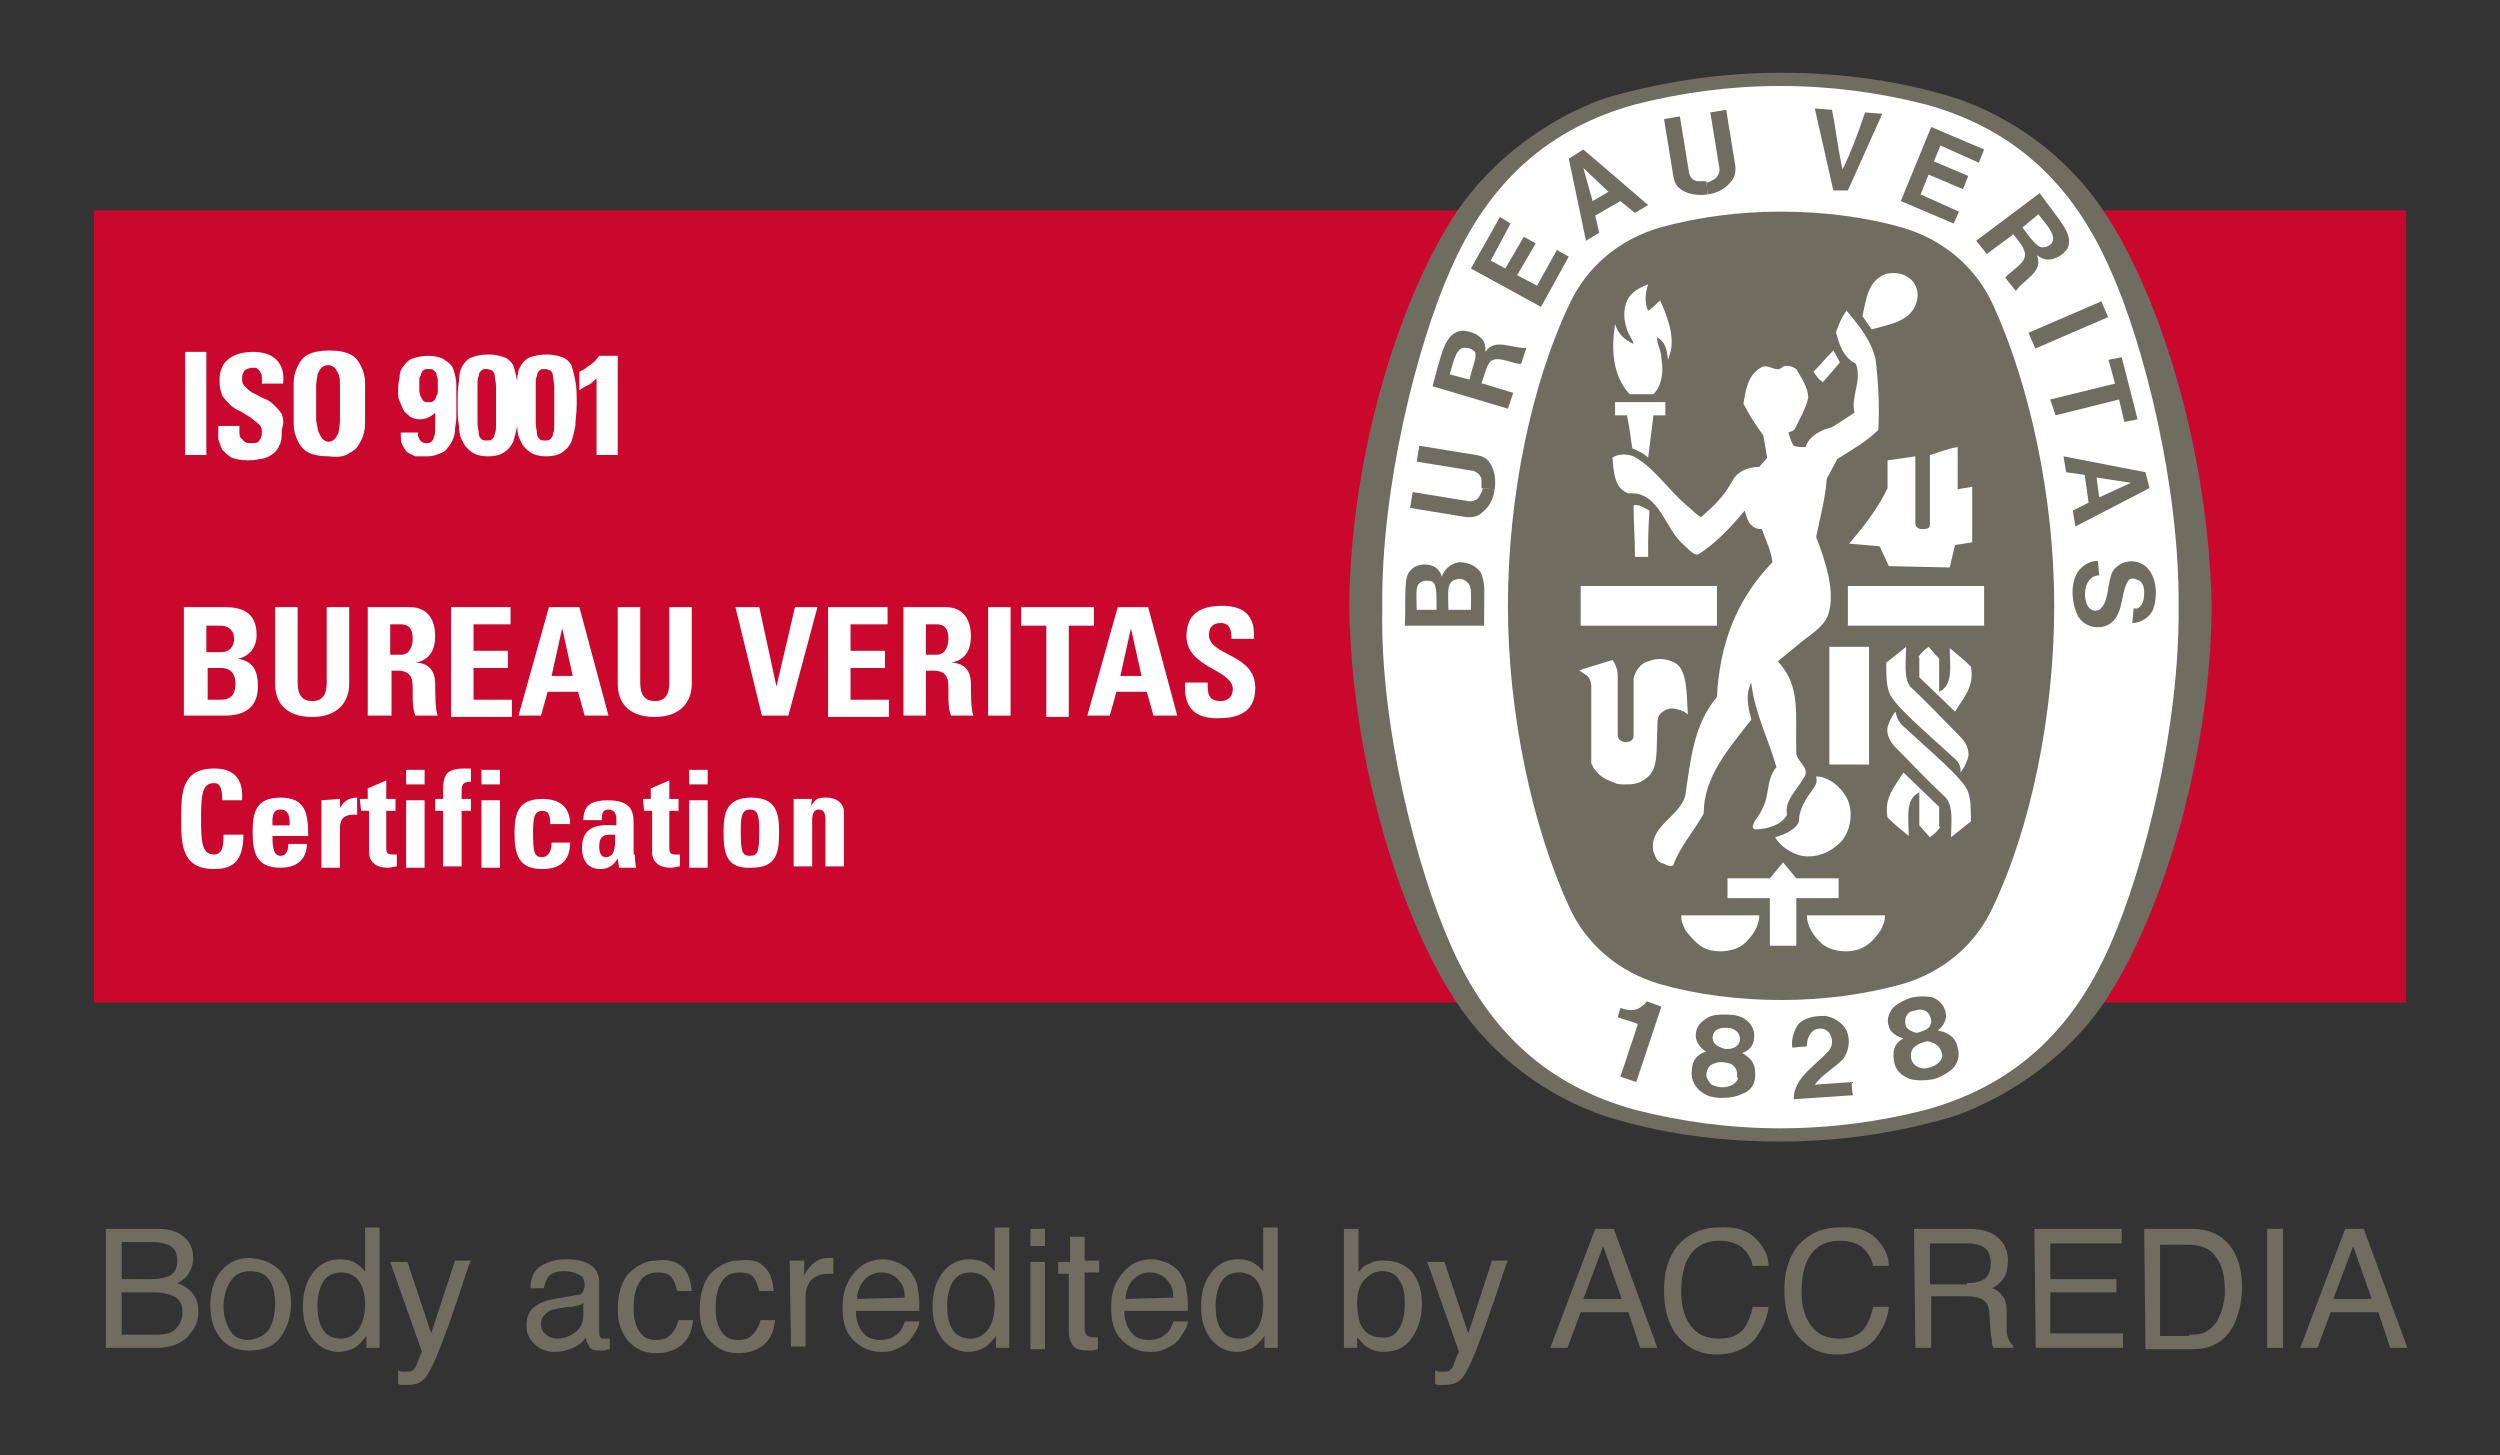 <?xml version="1.0" encoding="utf-8"?>
<!-- Generator: Adobe Illustrator 27.5.0, SVG Export Plug-In . SVG Version: 6.00 Build 0)  -->
<svg version="1.1" id="Livello_1" xmlns="http://www.w3.org/2000/svg" xmlns:xlink="http://www.w3.org/1999/xlink" x="0px" y="0px"
	 viewBox="0 0 189 110" style="enable-background:new 0 0 189 110;" xml:space="preserve">
<rect x="0" y="0" width="189" height="110" fill="#333333" stroke="none"/>
<style type="text/css">
	.st0{fill:#CA082D;}
	.st1{fill:#FFFFFF;}
	.st2{fill:#6F6D60;}
</style>
<g id="Logos">
</g>
<g id="Interne">
	<g>
		<rect x="7.1" y="15.9" class="st0" width="174.8" height="59.9"/>
		<path class="st1" d="M13.9,54.1v-8.2H17c1.3,0,2.4,0.4,2.4,2.1c0,0.9-0.5,1.6-1.4,1.8l0,0c1.2,0.2,1.5,1,1.5,2.1
			c0,2.1-1.8,2.2-2.5,2.2H13.9z M15.6,49.3h1.2c0.4,0,0.9-0.3,0.9-1c0-0.6-0.4-1-1-1h-1.1V49.3z M15.6,52.9h1c0.4,0,1.2,0,1.2-1.2
			c0-0.7-0.3-1.2-1.1-1.2h-1v2.4C15.7,52.9,15.6,52.9,15.6,52.9z"/>
		<path class="st1" d="M26.4,45.9v5.8c0,1.2-0.7,2.5-2.8,2.5c-1.9,0-2.8-1-2.8-2.5v-5.8h1.7v5.7c0,1,0.4,1.4,1.1,1.4
			c0.8,0,1.1-0.5,1.1-1.4v-5.7H26.4z"/>
		<path class="st1" d="M29.5,54.1h-1.7v-8.2H31c1.2,0,1.9,0.8,1.9,2.2c0,1-0.4,1.8-1.5,2l0,0c0.4,0,1.5,0.1,1.5,1.6
			c0,0.5,0,2.1,0.2,2.4h-1.7c-0.2-0.5-0.2-1.1-0.2-1.6c0-1,0.1-1.8-1.2-1.8h-0.4v3.4H29.5z M29.5,49.5h0.8c0.7,0,0.9-0.7,0.9-1.2
			c0-0.8-0.3-1.1-0.9-1.1h-0.8V49.5z"/>
		<path class="st1" d="M34.1,54.1v-8.2h4.5v1.3h-2.8v2h2.6v1.3h-2.6v2.4h2.9v1.3h-4.6C34.1,54.2,34.1,54.1,34.1,54.1z"/>
		<path class="st1" d="M39.2,54.1l2.3-8.2h2.3l2.2,8.2h-1.8l-0.5-1.8h-2.3l-0.5,1.8H39.2z M42.5,47.5L42.5,47.5l-0.8,3.6h1.6
			L42.5,47.5z"/>
		<path class="st1" d="M52.3,45.9v5.8c0,1.2-0.7,2.5-2.8,2.5c-1.9,0-2.8-1-2.8-2.5v-5.8h1.7v5.7c0,1,0.4,1.4,1.1,1.4
			c0.8,0,1.1-0.5,1.1-1.4v-5.7H52.3z"/>
		<path class="st1" d="M55.6,45.9h1.8l1.3,6l0,0l1.4-6h1.7l-2.2,8.2h-2L55.6,45.9z"/>
		<path class="st1" d="M62.6,54.1v-8.2h4.5v1.3h-2.8v2h2.6v1.3h-2.6v2.4h2.9v1.3h-4.6V54.1z"/>
		<path class="st1" d="M70,54.1h-1.7v-8.2h3.2c1.2,0,1.9,0.8,1.9,2.2c0,1-0.4,1.8-1.5,2l0,0c0.4,0,1.5,0.1,1.5,1.6
			c0,0.5,0,2.1,0.2,2.4h-1.7c-0.2-0.5-0.2-1.1-0.2-1.6c0-1,0.1-1.8-1.2-1.8H70V54.1z M70,49.5h0.8c0.7,0,0.9-0.7,0.9-1.2
			c0-0.8-0.3-1.1-0.9-1.1H70V49.5z"/>
		<path class="st1" d="M74.7,54.1v-8.2h1.7v8.2H74.7z"/>
		<path class="st1" d="M82.7,45.9v1.4h-1.9v6.9h-1.7v-6.9h-1.9v-1.4H82.7z"/>
		<path class="st1" d="M82.2,54.1l2.3-8.2h2.3l2.2,8.2h-1.8l-0.5-1.8h-2.3l-0.5,1.8H82.2z M85.5,47.5L85.5,47.5l-0.8,3.6h1.6
			L85.5,47.5z"/>
		<path class="st1" d="M92,54.3c-2.1,0-2.5-1.3-2.4-2.7h1.7c0,0.8,0,1.4,1,1.4c0.6,0,0.9-0.4,0.9-0.9c0-1.5-3.5-1.6-3.5-4
			c0-1.3,0.6-2.3,2.7-2.3c1.7,0,2.5,0.8,2.4,2.5h-1.7c0-0.6-0.1-1.2-0.8-1.2c-0.6,0-0.9,0.3-0.9,0.9c0,1.6,3.5,1.4,3.5,4
			C94.9,54,93.4,54.3,92,54.3z"/>
		<path class="st1" d="M13.7,61.9c0-1.9,0-3.8,2.5-3.8c1.6,0,2.2,0.9,2.1,2.4h-1.5c0-1-0.2-1.3-0.6-1.3c-0.9,0-1,0.8-1,2.7
			c0,1.9,0.1,2.7,1,2.7c0.7,0,0.7-0.9,0.7-1.5h1.5c0,2-0.8,2.6-2.2,2.6C13.7,65.7,13.7,63.8,13.7,61.9z"/>
		<path class="st1" d="M20.6,63.2c0,0.6,0,1.5,0.6,1.5c0.5,0,0.6-0.5,0.6-0.9h1.4c0,0.6-0.2,1-0.5,1.3s-0.8,0.5-1.5,0.5
			c-1.8,0-2.1-1.1-2.1-2.7c0-1.4,0.2-2.6,2.1-2.6s2.1,1.2,2.1,2.9C23.3,63.2,20.6,63.2,20.6,63.2z M21.9,62.4c0-0.5,0-1.2-0.7-1.2
			s-0.6,0.8-0.6,1.2H21.9z"/>
		<path class="st1" d="M25.7,60.4v0.7l0,0c0.3-0.6,0.8-0.8,1.3-0.8v1.3c-1.3-0.1-1.3,0.6-1.3,1.2v2.8h-1.4v-5.1L25.7,60.4L25.7,60.4
			z"/>
		<path class="st1" d="M27.2,60.4h0.6v-0.8l1.4-0.6v1.4h0.7v0.9h-0.7V64c0,0.4,0,0.6,0.5,0.6c0.1,0,0.2,0,0.3,0v0.9
			c-0.2,0-0.4,0.1-0.7,0.1c-1.2,0-1.4-0.8-1.4-1.1v-3.2h-0.6L27.2,60.4L27.2,60.4z"/>
		<path class="st1" d="M32.1,58.2v1.1h-1.4v-1.1H32.1z M32.1,65.6h-1.4v-5.1h1.4V65.6z"/>
		<path class="st1" d="M35.6,59.1c-0.6,0-0.7,0.2-0.7,0.7v0.6h0.7v0.9h-0.7v4.2h-1.4v-4.2h-0.6v-0.9h0.6c0-1.5-0.1-2.3,1.6-2.3
			c0.2,0,0.3,0,0.5,0C35.6,58.1,35.6,59.1,35.6,59.1z"/>
		<path class="st1" d="M37.8,58.2v1.1h-1.4v-1.1H37.8z M37.8,65.6h-1.4v-5.1h1.4V65.6z"/>
		<path class="st1" d="M41.6,62.3c0-0.8-0.2-1-0.6-1c-0.6,0-0.7,0.5-0.7,1.6c0,1.6,0.1,1.9,0.7,1.9c0.4,0,0.7-0.4,0.7-1.1h1.4
			c0,1.4-0.8,2-2.1,2c-1.8,0-2.1-1.1-2.1-2.7c0-1.4,0.2-2.6,2.1-2.6c1.3,0,2.1,0.6,2.1,1.9C43.1,62.3,41.6,62.3,41.6,62.3z"/>
		<path class="st1" d="M48,64.6c0,0.3,0,0.6,0.1,1h-1.3l-0.1-0.7l0,0c-0.3,0.5-0.7,0.8-1.3,0.8c-1,0-1.4-0.7-1.4-1.6
			c0-1.7,1.3-1.8,2.6-1.7V62c0-0.4-0.1-0.8-0.6-0.8s-0.5,0.4-0.5,0.8h-1.4c0-0.6,0.2-1,0.5-1.2s0.8-0.3,1.3-0.3c1.8,0,2,0.8,2,1.7
			v2.4C47.9,64.6,48,64.6,48,64.6z M45.3,64c0,0.4,0.1,0.8,0.5,0.8c0.8,0,0.7-1.1,0.7-1.7C45.9,63.1,45.3,63,45.3,64z"/>
		<path class="st1" d="M48.6,60.4h0.6v-0.8l1.4-0.6v1.4h0.7v0.9h-0.7V64c0,0.4,0,0.6,0.5,0.6c0.1,0,0.2,0,0.3,0v0.9
			c-0.2,0-0.4,0.1-0.7,0.1c-1.2,0-1.4-0.8-1.4-1.1v-3.2h-0.6L48.6,60.4L48.6,60.4z"/>
		<path class="st1" d="M53.5,58.2v1.1h-1.4v-1.1H53.5z M53.5,65.6h-1.4v-5.1h1.4V65.6z"/>
		<path class="st1" d="M54.7,62.9c0-1.4,0.2-2.6,2.1-2.6c1.9,0,2.1,1.2,2.1,2.6c0,1.6-0.2,2.7-2.1,2.7
			C54.9,65.7,54.7,64.5,54.7,62.9z M57.4,62.8c0-1.1-0.1-1.6-0.7-1.6c-0.6,0-0.7,0.5-0.7,1.6c0,1.6,0.1,1.9,0.7,1.9
			C57.3,64.7,57.4,64.4,57.4,62.8z"/>
		<path class="st1" d="M61.3,60.9L61.3,60.9c0.2-0.2,0.3-0.4,0.5-0.5s0.4-0.1,0.7-0.1c0.7,0,1.3,0.4,1.3,1.1v4.1h-1.4V62
			c0-0.5-0.1-0.8-0.5-0.8s-0.5,0.4-0.5,0.8v3.5H60v-5.1h1.4L61.3,60.9L61.3,60.9z"/>
		<g>
			<path class="st2" d="M134.6,86.3L134.6,86.3c4.7,0,9-0.7,13.1-1.9l0,0c4.5-1.6,8.7-4.7,11.3-8.5l0,0c4.2-6.2,8.1-18.1,8.2-30l0,0
				c-0.2-11.9-4-23.8-8.2-30l0,0c-2.6-3.9-6.7-7-11.2-8.5l0,0c-4.2-1.3-8.6-1.9-13.2-1.9l0,0c-4.6,0-9,0.7-13.2,1.9l0,0
				c-4.5,1.6-8.6,4.7-11.2,8.5l0,0c-4.2,6.2-8.1,18.1-8.2,30l0,0c0.2,11.9,4,23.8,8.2,30l0,0c2.6,3.9,6.7,7,11.2,8.5l0,0
				C125.6,85.7,129.9,86.3,134.6,86.3L134.6,86.3z"/>
			<path class="st1" d="M164.7,45.9c0.1,9-2.6,19.8-5.2,25.6c-2.9,6.6-7.4,10.6-13.9,12.4c-3.5,0.9-7.2,1.4-11,1.4l0,0
				c-3.8,0-7.5-0.5-11-1.4c-6.5-1.8-11-5.8-13.9-12.4c-2.6-5.8-5.4-16.7-5.2-25.6l0,0c-0.1-9,2.6-19.8,5.2-25.6
				c2.9-6.6,7.4-10.6,13.9-12.4c3.5-0.9,7.2-1.4,11-1.4l0,0c3.8,0,7.5,0.5,11,1.4c6.5,1.8,11,5.8,13.9,12.4
				C162.1,26,164.8,36.9,164.7,45.9L164.7,45.9z"/>
			<path class="st2" d="M134.7,16c3.1,0,6.3,0.4,9.1,1.2l0,0c3.1,0.9,5.6,3,6.9,5.9c2.7,5.9,4.6,14.4,4.6,22.7l0,0
				c0,8.3-1.8,16.8-4.6,22.7c-1.3,2.9-3.8,5-6.9,5.9l0,0c-2.9,0.8-6,1.2-9.1,1.2h-0.1c-3.1,0-6.3-0.4-9.1-1.2l0,0
				c-3.1-0.9-5.6-3-6.9-5.9c-2.7-5.9-4.6-14.4-4.6-22.7l0,0c0-8.3,1.8-16.8,4.6-22.7c1.3-2.9,3.8-5,6.9-5.9l0,0
				c2.9-0.8,6-1.2,9.1-1.2H134.7z"/>
			<path class="st1" d="M139.1,27.4c-0.4-0.7-0.1-0.1-0.5-0.9"/>
			<rect x="119.5" y="44.3" class="st1" width="10.3" height="3"/>
			<g>
				<path class="st1" d="M127.4,70.3c-0.2-0.5-0.3-0.6-0.3-1.1c2.2,0,3.6,0,5.9,0c0,0.8-0.5,1.6-1.2,2.2c-0.8,0.6-2.2,0.7-3.1,0.2
					C128.2,71.3,127.7,70.7,127.4,70.3z"/>
				<path class="st1" d="M133.8,67.9h-3.2v-1.5h3.2l1-1.2c0.5,0.6,0.5,0.6,1,1.2h3.2v1.5h-3.2c0,1.6,0,1.8,0,3.6c-0.6,0-1.5,0-2,0
					V67.9z"/>
				<path class="st1" d="M134.2,63.3c0.7-0.2,1.6-0.6,1.8-1.2c0-1,0.6-1.8,1.1-2.5c0.2-0.3,0.3-0.5,0.2-0.9c1,0,2,0.9,2.4,1.8
					c0.4,1,0.2,2.2-0.4,3c-0.8,0.9-1.9,1.4-3.1,1.2C135.4,64.5,134.6,64,134.2,63.3z"/>
				<path class="st1" d="M126.6,50.1c-0.6-0.3-1.3-0.4-2-0.1c-0.5,0.1-1,0.7-1.1,1.3c0,1.8,0,2.3,0,4.3c0,0.3-0.2,0.5-0.6,0.5
					c-0.3,0-0.6-0.2-0.6-0.5v-4.4c0-0.5-0.1-0.9-0.4-1.3l-2.3,0.7l-0.2,0.1c0.6,0.4,0.8,0.4,0.9,1.1v5.6v0.3l0.1,0.2l0.1,0.2
					l0.1,0.1c0.4,0.6,1,0.8,1.5,1c0.2,0.1,0.5,0.1,0.7,0.1c0.6,0,1.1,0,1.7-0.5c0.9-0.7,0.7-2,0.8-3.9c0-0.5,0-0.8,0.4-1.1
					c0.3-0.2,0.6-0.3,1-0.2c0.4,0.1,0.5,0.1,0.9,0.4C127.5,52.6,127.6,50.6,126.6,50.1z"/>
				<path class="st1" d="M147.6,57.2c-1.7-1.6-4.5-3.9-4.8-4.9c-0.2-0.6-0.2-1.4-0.2-2.2c0.5-0.4,0.9-0.7,1.5-1.2
					c0,1.1-0.2,2.3,0.3,3c1.4,1.3,2.6,2.6,3.8,3.8c0.5,0.5,0.8,1.2,0.5,1.8c-0.1,0.3-0.3,0.7-0.5,0.9
					C148.3,57.9,148,57.5,147.6,57.2z"/>
				<path class="st1" d="M138.3,48.9c1.3,0,1.7,0,3,0v8.9h-3V48.9z"/>
				<path class="st1" d="M145,49.7c0.3-0.4,0.4-0.5,0.8-0.8l0.8,0.9v2.5l0,0c1.1-0.5,0.8-2,0.8-3.3c0.6,0.5,1,0.8,1.6,1.4
					c0.3,1.5-0.6,2.4-1.2,3.4l-2.7-2.6v-1.5H145z"/>
				<path class="st1" d="M147.4,42.9l0.4-1.7l1.3-0.2v-4.2c-0.5,0.1-0.7,0.1-1.1,0.2v-3.2c-0.7,0.1-1.4,0.4-2.1,0.6v5.3l0,0
					c0,0.3-0.4,0.3-0.5,0.3h-0.1c-0.3,0-0.5-0.2-0.5-0.4c0-1.9,0-3.3,0-5.1l-2.1,0.3v2.1c-0.7,1.5-1.8,2.9-2.9,4.2
					c1.1,0.1,1.2,0.1,2.3,0.2l0.7,1.5L147.4,42.9L147.4,42.9z"/>
				<path class="st1" d="M123.6,41.9c0-1.4-0.1-2.3-0.1-3.7c0.4-0.1,0.8,0.2,1.2,0.4c-0.1,1.7-0.1,1.7-0.1,3.5h-1V41.9z"/>
				<path class="st1" d="M123.4,33.9c-0.2-1.4-0.2-1.5-0.4-2.5c-0.3,0-0.4,0-0.9,0v-1c1.5,0,2.3,0,3.8,0v1c-0.4,0-0.5,0-0.9,0
					l-0.4,3.2C124.3,34.3,123.9,34.1,123.4,33.9z"/>
				<path class="st1" d="M123.2,29.8c-1.3-1.4-1.4-3.4-1.1-5.3l0,0c0.2,0.7,0.7,1.2,1.4,1.5c-0.1-0.4-0.4-0.7-0.5-1.1
					c-0.3-0.8-0.3-1.8,0.2-2.5c0.4-0.5,0.9-0.7,1.4-0.9c-0.2,0.6-0.3,1.4,0,2c0.4-0.3,0.4-0.3,0.7-0.6c0.1-0.1,0.2-0.1,0.2-0.2
					c0.5,1.1,1.1,2.6,0.8,3.9l-0.2,0.6c-0.1-0.9-0.2-1.3-0.8-1.7c-0.1,0.5,0.3,0.9,0.3,1.6c0.2,1.1,0,2.1-0.6,2.7
					C125,29.8,123.2,29.8,123.2,29.8z"/>
				<g>
					<path class="st1" d="M139.1,27.4l-1.3,1.5c-0.4-0.3-0.4-0.4-0.7-0.8c0.7-0.7,0.7-0.8,1.5-1.6"/>
				</g>
				<path class="st1" d="M140.8,23.9c0.3-1.3,0.4-2.7,1.8-3.2c0.5-0.1,1.2-0.1,1.7,0.3c0.6,0.4,0.8,1.2,0.6,1.8
					c-0.4,1.5-2,1.7-3.4,2.1L140.8,23.9z"/>
				<polygon class="st1" points="150,44.3 150,47.3 139.7,47.3 139.7,44.3 				"/>
				<path class="st1" d="M125,64.4c-0.4-1.9,1.9-2.6,2.4-4.2c0.4-2.6,0.6-5.4,2.4-7.5c0.2-3.9,1.4-7.3,4.2-10.2
					c-0.1-0.9-0.5-1.6-0.8-2.5c-0.4,0-0.6-0.1-0.9-0.4c-0.2-0.3-0.3-0.6-0.4-1c-1,1.2-2.2,2.5-3.5,3.3c-0.2,0.1-0.5-0.1-1-0.6
					c-1.6-1.3-1.9-4.2-4.3-4c-1.1-0.4-1.1-1.7-1.2-2.7c0.4-0.3,1.1-0.3,1.6-0.1c1.5,0.8,2.6,2.5,4,3.7c0.4,0.3,0.7,0.7,1.1,0.9
					c0.9-0.8,1.7-1.5,2.4-2.8c0.4-0.7,1.2-1,2-1l0.6-0.7l-0.3-1.7c-0.6-0.8-1.1-1.6-1.5-2.4c0.2-1,0.3-2.1,1.3-2.7
					c0.6-0.4,1.2,0.5,1.7-0.1c0.4-0.1,0.7,0,1,0.2c0.4,0.7,0.9,1.4,0.9,2.2c-0.2,0.8-0.6,1.5-1,2.3c-0.1,0.2-0.3,0.2-0.5,0.3
					c0.1,0.3,0.2,0.7,0.4,1c0.3,0.1,0.6,0.1,0.9,0.1c0.3-0.9,1.2-1.3,2-1.5l1.7-1.1c-0.3-1.3,0.6-2.4,0.1-3.7
					c-1-0.5-1.3-1.6-1.5-2.4c0.2-0.5,0.4-1.1,0.8-1.6l0.1,0.1c0.9,1.1,1.8,2.2,2.1,3.6c0.2,1.7,0.3,3.5,0.2,5.3
					c-0.9,0.9-2,1.5-3.1,2.2l-0.8,1.5c-0.1,1.5-0.5,2.9-0.8,4.4c0.7,1.8,1.5,4.2,0.9,5.9c-0.4,1-1.4,1.5-2.1,2.1l-1.7,1.4
					c1.8,1.9,1.3,4.1,1.4,6.9c0,0.7,1.2,1.2,0.5,2c-0.5,0.9-1.4,1.6-1.2,2.7c-0.5,0.9-1.8,1.1-2.4,1.1c-0.1,0-0.2-0.1-0.2-0.2
					c0.1-0.5,0.5-0.8,0.7-1.3c0.6-1,0.3-2.3,1.1-3.2c-0.6-2.1-1.6-4-1.9-6.3v-0.1c-0.5,1-0.2,2,0,2.8c-1.7,2.2-3.6,4.3-3.6,7.1
					c-0.7,1.3-1.8,2.5-2.3,3.9c-0.2,0.2-0.5,0-0.7-0.1C125.3,65.2,125.2,64.9,125,64.4z"/>
				<path class="st1" d="M144,55c1.7,1.6,4.5,3.9,4.8,4.9c0.2,0.6,0.2,1.4,0.2,2.2c-0.5,0.4-0.9,0.7-1.5,1.2c0-1.1,0.2-2.3-0.4-3
					c-1.4-1.3-2.6-2.6-3.8-3.8c-0.5-0.5-0.8-1.2-0.5-1.8c0.1-0.3,0.3-0.7,0.5-0.9C143.4,54.3,143.6,54.7,144,55z"/>
				<path class="st1" d="M146.7,62.5c-0.3,0.4-0.4,0.5-0.8,0.8l-0.8-0.9v-2.5l0,0c-1.1,0.5-0.8,2-0.8,3.3c-0.6-0.5-1-0.8-1.6-1.4
					c-0.3-1.5,0.6-2.4,1.2-3.4l2.7,2.6v1.5H146.7z"/>
				<path class="st1" d="M142.2,70.3c0.2-0.5,0.3-0.6,0.3-1.1c-2.2,0-3.6,0-5.9,0c0,0.8,0.5,1.6,1.2,2.2c0.8,0.6,2.2,0.7,3.1,0.2
					C141.5,71.3,141.9,70.7,142.2,70.3z"/>
			</g>
			<g>
				<g>
					<path class="st2" d="M135.6,83.1c0-1.6,1.6-2.5,2.6-3.6c0.3-0.3,0.4-0.8,0.2-1.2c-0.1-0.3-0.3-0.4-0.5-0.5
						c-0.4-0.1-0.7,0-0.9,0.2c-0.3,0.3-0.4,0.7-0.4,1.1l-1.1,0.1c-0.1-0.6,0.1-1.2,0.4-1.7c0.5-0.6,1.3-0.7,2.1-0.7
						c0.6,0.1,1.3,0.5,1.6,1.1c0.3,0.7,0.2,1.6-0.3,2.2c-0.7,0.7-1.5,1.1-2.1,1.9l2.8-0.2c0,0.4,0,0.7,0.1,1L135.6,83.1z"/>
					<path class="st2" d="M125.6,76.1L125.6,76.1l-1.9,5.7l-1.2-0.4l1.3-3.9v-0.1c-0.5-0.2-1-0.3-1.5-0.5l0.2-0.7
						c0.6,0.2,1.2,0.3,1.7-0.2c0.2-0.1,0.2-0.2,0.3-0.3L125.6,76.1z"/>
					<g>
						<path class="st2" d="M148,79.2c-0.1-0.6-0.5-1-1.1-1.2l-0.4-0.1c0.4-0.3,0.7-0.8,0.6-1.3c-0.1-0.6-0.5-1-1-1.2
							c-0.5-0.1-1-0.1-1.5,0s-1,0.4-1.4,0.7c-0.4,0.4-0.6,1-0.4,1.5c0.1,0.5,0.7,0.8,1.1,0.9l-0.3,0.2c-0.5,0.4-0.5,1-0.4,1.6
							s0.6,1.1,1.3,1.3c0.5,0.1,1,0.1,1.6,0c0.5-0.1,1-0.4,1.4-0.7C148,80.5,148.2,79.8,148,79.2z M144.1,77.6
							c-0.1-0.2-0.1-0.7,0.1-0.9c0.1-0.2,0.4-0.3,0.6-0.3c0.2-0.1,0.5-0.1,0.7,0c0.3,0.1,0.5,0.5,0.5,0.8c0,0.2-0.1,0.4-0.2,0.5
							c-0.1,0.1-0.3,0.2-0.6,0.3c-0.2,0.1-0.4,0.1-0.6,0S144.2,77.8,144.1,77.6z M146.6,80.3c-0.2,0.2-0.4,0.3-0.7,0.4
							s-0.6,0.1-0.8,0c-0.3-0.1-0.5-0.3-0.6-0.6c-0.1-0.4,0-0.8,0.3-1c0.1-0.1,0.3-0.2,0.6-0.3l0,0c0.2-0.1,0.5-0.1,0.6,0
							c0.4,0.1,0.7,0.4,0.8,0.8C146.9,79.8,146.8,80.1,146.6,80.3z"/>
					</g>
					<g>
						<path class="st2" d="M132.7,81.3c0-0.6-0.1-1.1-0.7-1.5l-0.3-0.2c0.4-0.1,0.9-0.5,0.9-1.1c0.1-0.6-0.2-1.1-0.6-1.4
							c-0.4-0.3-0.9-0.4-1.5-0.4c-0.5,0-1.1,0-1.5,0.3c-0.5,0.3-0.8,0.7-0.8,1.3c0,0.5,0.4,1,0.8,1.2l-0.3,0.1
							c-0.6,0.3-0.8,0.8-0.8,1.4c-0.1,0.6,0.3,1.3,0.8,1.6c0.4,0.3,0.9,0.4,1.5,0.4s1.1-0.1,1.5-0.3C132.3,82.5,132.7,82,132.7,81.3
							z M129.5,78.6c-0.1-0.3,0.1-0.7,0.4-0.8c0.2-0.1,0.4-0.1,0.7-0.1c0.2,0,0.5,0.1,0.6,0.2c0.3,0.2,0.4,0.6,0.3,0.9
							c-0.1,0.2-0.2,0.3-0.4,0.4s-0.4,0.1-0.6,0.1c-0.2,0-0.4-0.1-0.6-0.2C129.7,79,129.5,78.8,129.5,78.6z M131,82
							c-0.2,0.1-0.5,0.2-0.8,0.2s-0.6-0.1-0.8-0.2c-0.2-0.2-0.4-0.5-0.4-0.7c0-0.4,0.2-0.8,0.6-0.9c0.2-0.1,0.4-0.1,0.6-0.1l0,0
							c0.2,0,0.5,0.1,0.6,0.1c0.4,0.2,0.6,0.6,0.5,1C131.5,81.5,131.3,81.8,131,82z"/>
					</g>
				</g>
				<g>
					
						<rect x="153.4" y="23.9" transform="matrix(0.918 -0.396 0.396 0.918 3.068 63.963)" class="st2" width="6" height="1.3"/>
					<path class="st2" d="M138.6,14.4l-1.4-6.2l1.3,0.1c0.3,1.5,0.5,3.3,0.8,4.5c0.6-1.2,1.2-2.8,1.7-4.3l1.3,0.1l-2.6,5.8
						L138.6,14.4z"/>
					<polygon class="st2" points="115.2,17.9 113.8,20.3 112.7,19.7 114.2,16.9 113.4,16.4 111.2,20.3 116.5,23.2 118.6,19.4 
						117.7,18.9 116.2,21.6 114.7,20.8 116.1,18.4 					"/>
					<path class="st2" d="M112,43.4c-0.3-0.6-1-0.9-1.7-0.9c-0.6,0.1-1.1,0.5-1.3,1.1c-0.1-0.4-0.4-0.8-1-0.9s-1.2,0.1-1.5,0.6
						c-0.4,0.5-0.2,2.7-0.3,4h6v-0.4C112.2,44.5,112.3,44.3,112,43.4z M108.6,46.1h-1.5c0-1.4-0.2-2.1,0.7-2.2
						c0.5,0,0.6,0.1,0.7,0.4C108.6,44.6,108.6,44.9,108.6,46.1z M111.2,46.1h-1.7l0,0c0-1.3-0.2-2.1,0.6-2.3c0.3-0.1,0.6,0,0.8,0.2
						C111.3,44.3,111.2,44.9,111.2,46.1z"/>
					<polygon class="st2" points="159.4,27.2 160.4,27 161.6,31.7 160.6,31.9 160.2,30.2 155.4,31.4 155,30.2 159.9,29 					"/>
					<g>
						<path class="st2" d="M129.1,14.7c-0.7,0.1-1.4,0-1.9-0.3s-0.6-0.6-0.7-1.1L125.8,9l1.2-0.2l0.7,4.3c0.1,0.4,0.4,0.6,0.7,0.6
							c0.2,0,0.4,0,0.6,0"/>
						<path class="st2" d="M129.1,14.7c0.7-0.1,1.3-0.4,1.7-0.9c0.4-0.4,0.4-0.8,0.4-1.2l-0.7-4.3l-1.2,0.2l0.7,4.3
							c0,0.3-0.2,0.7-0.5,0.8c-0.2,0.1-0.3,0.2-0.5,0.2"/>
					</g>
					<g>
						<path class="st2" d="M162.2,35.7l-6.2-1.2l0.2,1.2l1.4,0.2l0.3,2.1l-1.2,0.6l0.2,1.2l5.6-2.9L162.2,35.7z M158.7,37.6
							l-0.2-1.5l2.6,0.4l0,0l0,0l0,0l0,0L158.7,37.6z"/>
					</g>
					<path class="st2" d="M161.3,46h0.1h0.1h0.1c0.4-0.2,0.5-0.7,0.5-1.2c0-0.4-0.1-0.9-0.6-1c-0.2-0.1-0.5-0.1-0.6,0.1
						c-0.7,1-0.2,3.1-2,3.5c-0.8,0.1-1.4-0.2-1.8-0.8c-0.5-1-0.6-2.5,0-3.4c0.4-0.5,0.9-0.8,1.5-0.8l0.1,1.1c-0.4,0-0.7,0.2-0.9,0.6
						c-0.3,0.6-0.2,1.6,0.2,1.9c0.2,0.2,0.5,0.2,0.7,0.1c0.7-0.5,0.6-1.7,0.9-2.6c0.1-0.4,0.4-0.7,0.8-0.9c0.6-0.3,1.4-0.2,1.9,0.3
						c0.8,0.8,0.8,2.2,0.5,3.1c-0.2,0.6-0.9,1.1-1.6,1.1L161.3,46L161.3,46z"/>
					<g>
						<path class="st2" d="M113,37c-0.1,0.7-0.4,1.3-0.9,1.7c-0.4,0.4-0.8,0.4-1.2,0.4l-4.3-0.7l0.2-1.2l4.3,0.7
							c0.4,0,0.7-0.2,0.8-0.5c0.1-0.2,0.2-0.3,0.2-0.5"/>
						<path class="st2" d="M113,37c0.1-0.7,0-1.4-0.3-1.9s-0.6-0.6-1.1-0.7l-4.3-0.7l-0.2,1.2l4.3,0.7c0.3,0.1,0.6,0.4,0.6,0.7
							c0,0.2,0,0.4,0,0.6"/>
					</g>
					<g>
						<path class="st2" d="M119.7,11.3l-1.1,0.7l1.3,6.2l1-0.6l-0.3-1.3l1.9-1.1l1.1,0.9l1-0.6L119.7,11.3z M120.4,15.2l-0.7-2.5
							l0,0l0,0l0,0l0,0l1.9,1.8L120.4,15.2z"/>
					</g>
					<polygon class="st2" points="148.8,13.3 146.2,12.2 146.7,11 149.6,12.3 150,11.3 146,9.6 143.7,15.2 147.7,16.9 148.1,16 
						145.2,14.7 145.8,13.2 148.4,14.3 					"/>
					<path class="st2" d="M112.3,26.6c0-0.4,0-0.8-0.4-1.1c-0.3-0.3-0.9-0.5-1.4-0.5c-1.3,0.2-1.5,1.7-2.2,4.2l5.7,1.7l0.4-1.2
						l-2.3-0.7H112c0.2-0.6,0.4-1.3,0.5-1.4c0.4-1,1.9,0,2.5-0.1l0.4-1.2C114.4,26.4,113,25.5,112.3,26.6z M111.1,28.7l-1.5-0.4
						c0.3-1,0.5-2.1,1.2-2c0.3,0,0.5,0.1,0.7,0.3C111.7,27,111.3,27.7,111.1,28.7z"/>
					<path class="st2" d="M154.2,14.6l-4.8,3.6l0.8,1l1.9-1.4l0.1-0.1c0.4,0.5,0.8,1,0.8,1.2c0.5,0.9-1.1,1.6-1.4,2.1l0.8,1
						c0.6-0.9,2.1-1.4,1.6-2.7c0.3,0.2,0.6,0.4,1.1,0.3c0.5-0.1,0.9-0.4,1.2-0.8C156.8,17.7,155.7,16.7,154.2,14.6z M155.1,18.4
						c-0.2,0.2-0.4,0.3-0.7,0.3c-0.4,0-0.9-0.7-1.5-1.5l1.2-1C154.8,17.1,155.5,17.8,155.1,18.4z"/>
				</g>
			</g>
		</g>
		<g>
			<path class="st1" d="M43.8,29.5c0.2-0.1,0.4-0.3,0.7-0.4c0.2-0.1,0.4-0.3,0.6-0.5v5.8h1.6v-7.5h-1.4c-0.2,0.3-0.4,0.5-0.7,0.7
				s-0.5,0.4-0.8,0.5C43.8,28.1,43.8,29.5,43.8,29.5z M40.1,27c-0.3,0.1-0.5,0.3-0.7,0.6c-0.2,0.3-0.3,0.7-0.3,1.2
				C39,29.3,39,29.9,39,30.6c0,0.6,0,1.1,0.1,1.6c0,0.5,0.1,0.9,0.3,1.2c0.1,0.3,0.4,0.6,0.7,0.8c0.3,0.2,0.7,0.3,1.2,0.3
				s0.9-0.1,1.2-0.3c0.3-0.2,0.5-0.4,0.7-0.8c0.1-0.3,0.2-0.7,0.3-1.2c0-0.5,0.1-1,0.1-1.6c0-0.7,0-1.3-0.1-1.8s-0.2-0.9-0.3-1.2
				c-0.2-0.3-0.4-0.5-0.7-0.6s-0.7-0.2-1.1-0.2C40.8,26.8,40.4,26.9,40.1,27z M41.6,28c0.1,0.1,0.2,0.2,0.2,0.4
				c0,0.2,0.1,0.5,0.1,0.8c0,0.4,0,0.8,0,1.4s0,1,0,1.4s0,0.6-0.1,0.8c0,0.2-0.1,0.3-0.2,0.4c-0.1,0.1-0.2,0.1-0.4,0.1
				s-0.3,0-0.4-0.1c-0.1-0.1-0.2-0.2-0.2-0.4c0-0.2-0.1-0.5-0.1-0.8c0-0.4,0-0.8,0-1.4s0-1.1,0-1.4c0-0.4,0-0.6,0.1-0.8
				c0-0.2,0.1-0.3,0.2-0.4c0.1-0.1,0.2-0.1,0.4-0.1C41.4,27.9,41.5,28,41.6,28z M35.7,27c-0.3,0.1-0.5,0.3-0.7,0.6
				c-0.2,0.3-0.3,0.7-0.3,1.2c-0.1,0.5-0.1,1.1-0.1,1.8c0,0.6,0,1.1,0.1,1.6c0,0.5,0.1,0.9,0.3,1.2c0.1,0.3,0.4,0.6,0.7,0.8
				c0.3,0.2,0.7,0.3,1.2,0.3s0.9-0.1,1.2-0.3c0.3-0.2,0.5-0.4,0.7-0.8c0.1-0.3,0.2-0.7,0.3-1.2c0-0.5,0.1-1,0.1-1.6
				c0-0.7,0-1.3-0.1-1.8s-0.2-0.9-0.3-1.2c-0.2-0.3-0.4-0.5-0.7-0.6s-0.7-0.2-1.1-0.2C36.3,26.8,36,26.9,35.7,27z M37.2,28
				c0.1,0.1,0.2,0.2,0.2,0.4c0,0.2,0.1,0.5,0.1,0.8c0,0.4,0,0.8,0,1.4s0,1,0,1.4s0,0.6-0.1,0.8c0,0.2-0.1,0.3-0.2,0.4
				c-0.1,0.1-0.2,0.1-0.4,0.1s-0.3,0-0.4-0.1c-0.1-0.1-0.2-0.2-0.2-0.4c0-0.2-0.1-0.5-0.1-0.8c0-0.4,0-0.8,0-1.4s0-1.1,0-1.4
				c0-0.4,0-0.6,0.1-0.8c0-0.2,0.1-0.3,0.2-0.4c0.1-0.1,0.2-0.1,0.4-0.1S37.1,28,37.2,28z M30.3,32.7c0,0.4,0,0.7,0.1,0.9
				c0.1,0.2,0.2,0.4,0.4,0.6c0.2,0.1,0.4,0.2,0.6,0.3c0.3,0,0.6,0,0.9,0c0.4,0,0.7-0.1,0.9-0.2c0.3-0.1,0.5-0.2,0.6-0.4
				c0.2-0.2,0.3-0.4,0.4-0.6c0.1-0.2,0.2-0.5,0.2-0.8s0.1-0.6,0.1-0.9s0-0.6,0-0.9c0-0.5,0-1,0-1.5s-0.1-0.9-0.2-1.2
				c-0.1-0.4-0.4-0.6-0.7-0.8c-0.3-0.2-0.7-0.3-1.3-0.3c-0.4,0-0.8,0.1-1.1,0.2c-0.3,0.1-0.5,0.3-0.7,0.6c-0.2,0.2-0.3,0.5-0.3,0.9
				c-0.1,0.3-0.1,0.7-0.1,1s0,0.5,0.1,0.7s0.2,0.5,0.3,0.7c0.1,0.2,0.3,0.3,0.5,0.5c0.2,0.1,0.4,0.2,0.7,0.2c0.5,0,0.9-0.2,1.2-0.5
				c0,0.4,0,0.8,0,1.1c0,0.3,0,0.6-0.1,0.7c0,0.2-0.1,0.3-0.2,0.4c-0.1,0.1-0.2,0.1-0.4,0.1c-0.1,0-0.2,0-0.3-0.1
				c-0.1,0-0.1-0.1-0.2-0.2c0-0.1-0.1-0.2-0.1-0.2c0-0.1,0-0.2,0-0.3L30.3,32.7L30.3,32.7z M31.7,28.8c0-0.2,0-0.3,0.1-0.4
				c0-0.1,0.1-0.3,0.2-0.4s0.2-0.1,0.4-0.1s0.3,0,0.4,0.1c0.1,0.1,0.2,0.2,0.2,0.3c0,0.1,0.1,0.3,0.1,0.4c0,0.2,0,0.3,0,0.4
				s0,0.2,0,0.4c0,0.2,0,0.3-0.1,0.4c0,0.1-0.1,0.3-0.2,0.4c-0.1,0.1-0.2,0.1-0.4,0.1s-0.3,0-0.4-0.1c-0.1-0.1-0.1-0.2-0.2-0.3
				c0-0.1-0.1-0.3-0.1-0.4c0-0.2,0-0.3,0-0.4C31.7,29.1,31.7,28.9,31.7,28.8z M26.5,34.2c0.4-0.2,0.6-0.5,0.8-0.9
				c0.2-0.4,0.3-0.8,0.3-1.3s0-1,0-1.5s0-1,0-1.5s-0.1-0.9-0.3-1.3c-0.2-0.4-0.4-0.7-0.8-0.9c-0.4-0.2-0.9-0.3-1.6-0.3
				s-1.2,0.1-1.6,0.3c-0.4,0.2-0.6,0.5-0.8,0.9c-0.2,0.4-0.3,0.8-0.3,1.3s0,1,0,1.5s0,1,0,1.5s0.1,0.9,0.3,1.3
				c0.2,0.4,0.4,0.7,0.8,0.9c0.4,0.2,0.9,0.3,1.6,0.3C25.6,34.6,26.1,34.5,26.5,34.2z M24.4,33.2c-0.1-0.1-0.2-0.3-0.3-0.5
				c-0.1-0.2-0.1-0.5-0.2-0.9c0-0.4,0-0.8,0-1.3s0-0.9,0-1.3s0.1-0.7,0.1-0.9c0.1-0.2,0.2-0.4,0.3-0.5c0.1-0.1,0.3-0.2,0.5-0.2
				s0.4,0.1,0.5,0.2s0.2,0.3,0.3,0.5c0.1,0.2,0.1,0.5,0.1,0.9s0,0.8,0,1.3s0,0.9,0,1.3s-0.1,0.7-0.1,0.9c-0.1,0.2-0.2,0.4-0.3,0.5
				c-0.1,0.1-0.3,0.2-0.5,0.2C24.7,33.4,24.5,33.3,24.4,33.2z M21.3,31.3c-0.2-0.3-0.4-0.5-0.6-0.7s-0.5-0.4-0.8-0.5
				s-0.5-0.3-0.8-0.4c-0.2-0.1-0.4-0.3-0.6-0.5s-0.2-0.4-0.2-0.6c0-0.3,0.1-0.5,0.2-0.6s0.4-0.2,0.6-0.2s0.3,0,0.4,0.1
				s0.2,0.2,0.2,0.3c0.1,0.1,0.1,0.2,0.1,0.4s0,0.3,0,0.4h1.6c0.1-0.8-0.1-1.4-0.5-1.8s-1-0.6-1.8-0.6c-0.5,0-0.9,0.1-1.2,0.2
				c-0.3,0.1-0.6,0.3-0.8,0.5c-0.2,0.2-0.3,0.4-0.4,0.7c-0.1,0.3-0.1,0.5-0.1,0.9s0.1,0.7,0.2,1c0.2,0.3,0.4,0.5,0.6,0.7
				s0.5,0.4,0.8,0.5c0.3,0.2,0.5,0.3,0.8,0.5c0.2,0.2,0.4,0.3,0.6,0.5s0.2,0.4,0.2,0.6c0,0.3-0.1,0.5-0.2,0.6
				c-0.1,0.2-0.3,0.2-0.6,0.2c-0.2,0-0.4,0-0.5-0.1s-0.2-0.2-0.3-0.3c-0.1-0.1-0.1-0.3-0.1-0.4c0-0.2,0-0.3,0-0.5h-1.6
				c0,0.3,0,0.7,0,1c0.1,0.3,0.2,0.6,0.3,0.8c0.2,0.2,0.4,0.4,0.7,0.6c0.3,0.1,0.7,0.2,1.2,0.2c0.3,0,0.6,0,0.9-0.1
				c0.3,0,0.6-0.1,0.9-0.3c0.3-0.2,0.5-0.4,0.6-0.7c0.2-0.3,0.2-0.7,0.2-1.2C21.5,31.9,21.4,31.6,21.3,31.3z M15.6,34.4v-7.8H14v7.8
				H15.6z"/>
		</g>
		<g>
			<path class="st2" d="M8,92.9h3.9c1.1,0,1.8,0.3,2.3,0.9c0.3,0.4,0.4,0.8,0.4,1.3c0,0.6-0.2,1-0.5,1.4c-0.2,0.2-0.4,0.4-0.7,0.5
				c0.5,0.2,0.8,0.4,1,0.6c0.4,0.4,0.6,0.9,0.6,1.6c0,0.6-0.2,1.1-0.6,1.6c-0.5,0.7-1.4,1.1-2.6,1.1H8V92.9z M11.5,96.7
				c0.5,0,0.9-0.1,1.2-0.2c0.5-0.2,0.7-0.6,0.7-1.2c0-0.6-0.2-1-0.7-1.2c-0.3-0.1-0.7-0.2-1.2-0.2H9.2v2.8L11.5,96.7L11.5,96.7z
				 M11.9,100.9c0.8,0,1.3-0.2,1.6-0.7c0.2-0.3,0.3-0.6,0.3-1c0-0.7-0.3-1.1-0.9-1.3c-0.3-0.1-0.7-0.2-1.2-0.2H9.2v3.2H11.9z"/>
			<path class="st2" d="M21.1,96c0.6,0.6,0.9,1.4,0.9,2.5s-0.3,1.9-0.8,2.6c-0.5,0.7-1.3,1-2.4,1c-0.9,0-1.6-0.3-2.1-0.9
				c-0.5-0.6-0.8-1.4-0.8-2.5s0.3-2,0.8-2.6c0.6-0.7,1.3-1,2.2-1C19.8,95.2,20.5,95.4,21.1,96z M20.4,100.4c0.3-0.6,0.4-1.2,0.4-1.9
				c0-0.6-0.1-1.1-0.3-1.5c-0.3-0.6-0.8-0.9-1.6-0.9c-0.7,0-1.2,0.3-1.5,0.8s-0.5,1.1-0.5,1.9c0,0.7,0.2,1.3,0.5,1.8
				s0.8,0.7,1.4,0.7C19.6,101.2,20.1,100.9,20.4,100.4z"/>
			<path class="st2" d="M26.9,95.5c0.2,0.1,0.4,0.3,0.7,0.6v-3.3h1.1v9.1h-1V101c-0.3,0.4-0.6,0.7-0.9,0.9c-0.4,0.2-0.8,0.3-1.2,0.3
				c-0.7,0-1.4-0.3-1.9-0.9c-0.5-0.6-0.8-1.4-0.8-2.5c0-1,0.2-1.8,0.7-2.5s1.2-1.1,2.1-1.1C26.2,95.2,26.6,95.3,26.9,95.5z
				 M24.4,100.5c0.3,0.5,0.8,0.7,1.4,0.7c0.5,0,0.9-0.2,1.3-0.7c0.3-0.4,0.5-1.1,0.5-1.9c0-0.8-0.2-1.4-0.5-1.8
				c-0.3-0.4-0.8-0.6-1.3-0.6c-0.6,0-1,0.2-1.3,0.6c-0.3,0.4-0.5,1.1-0.5,1.9C24,99.4,24.1,100,24.4,100.5z"/>
			<path class="st2" d="M34.4,95.3h1.2c-0.2,0.4-0.5,1.4-1,2.9c-0.4,1.1-0.7,2.1-1,2.8c-0.6,1.7-1.1,2.7-1.4,3.1
				c-0.3,0.4-0.7,0.6-1.4,0.6c-0.2,0-0.3,0-0.4,0s-0.2,0-0.3-0.1v-1c0.2,0.1,0.3,0.1,0.4,0.1s0.2,0,0.2,0c0.2,0,0.4,0,0.5-0.1
				s0.2-0.2,0.2-0.2s0.1-0.2,0.2-0.5s0.2-0.5,0.3-0.7l-2.4-6.8h1.3l1.8,5.4L34.4,95.3z"/>
			<path class="st2" d="M43.6,97.9c0.3,0,0.4-0.1,0.5-0.3c0-0.1,0.1-0.2,0.1-0.4c0-0.4-0.1-0.7-0.4-0.8c-0.3-0.2-0.7-0.3-1.2-0.3
				c-0.6,0-1,0.2-1.2,0.5c-0.1,0.2-0.2,0.4-0.3,0.8h-1c0-0.8,0.3-1.4,0.8-1.7s1.1-0.5,1.8-0.5c0.8,0,1.4,0.1,1.9,0.4
				c0.5,0.3,0.7,0.8,0.7,1.4v3.8c0,0.1,0,0.2,0.1,0.3c0,0.1,0.1,0.1,0.3,0.1c0,0,0.1,0,0.2,0c0.1,0,0.1,0,0.2,0v0.8
				c-0.2,0-0.3,0.1-0.4,0.1c-0.1,0-0.2,0-0.4,0c-0.4,0-0.7-0.1-0.8-0.4c-0.1-0.1-0.2-0.3-0.2-0.6c-0.2,0.3-0.5,0.6-1,0.8
				c-0.4,0.2-0.9,0.3-1.4,0.3c-0.6,0-1.1-0.2-1.5-0.6c-0.4-0.4-0.6-0.8-0.6-1.4c0-0.6,0.2-1.1,0.6-1.4c0.4-0.3,0.9-0.5,1.5-0.6
				L43.6,97.9z M41.3,100.9c0.2,0.2,0.5,0.3,0.8,0.3c0.4,0,0.8-0.1,1.1-0.3c0.6-0.3,0.9-0.8,0.9-1.5v-0.9c-0.1,0.1-0.3,0.2-0.5,0.2
				c-0.2,0.1-0.4,0.1-0.6,0.1l-0.7,0.1c-0.4,0.1-0.7,0.1-0.9,0.3c-0.3,0.2-0.5,0.5-0.5,0.9C40.9,100.5,41.1,100.8,41.3,100.9z"/>
			<path class="st2" d="M51.5,95.7c0.5,0.4,0.7,1,0.8,1.9h-1.1c-0.1-0.4-0.2-0.7-0.4-1s-0.6-0.4-1.1-0.4c-0.7,0-1.2,0.3-1.5,1
				c-0.2,0.4-0.3,1-0.3,1.7s0.1,1.2,0.4,1.7s0.7,0.7,1.3,0.7c0.5,0,0.8-0.1,1.1-0.4c0.3-0.3,0.5-0.7,0.6-1.1h1.1
				c-0.1,0.9-0.4,1.5-0.9,1.9s-1.1,0.6-1.9,0.6c-0.9,0-1.5-0.3-2.1-0.9c-0.5-0.6-0.8-1.4-0.8-2.4c0-1.2,0.3-2.1,0.8-2.7
				c0.6-0.6,1.3-1,2.1-1C50.4,95.2,51,95.3,51.5,95.7z"/>
			<path class="st2" d="M57.7,95.7c0.5,0.4,0.7,1,0.8,1.9h-1.1c-0.1-0.4-0.2-0.7-0.4-1s-0.6-0.4-1.1-0.4c-0.7,0-1.2,0.3-1.5,1
				c-0.2,0.4-0.3,1-0.3,1.7s0.1,1.2,0.4,1.7s0.7,0.7,1.3,0.7c0.5,0,0.8-0.1,1.1-0.4c0.3-0.3,0.5-0.7,0.6-1.1h1.1
				c-0.1,0.9-0.4,1.5-0.9,1.9s-1.1,0.6-1.9,0.6c-0.9,0-1.5-0.3-2.1-0.9s-0.8-1.4-0.8-2.4c0-1.2,0.3-2.1,0.8-2.7c0.6-0.6,1.3-1,2.1-1
				C56.7,95.2,57.3,95.3,57.7,95.7z"/>
			<path class="st2" d="M59.7,95.3h1.1v1.1c0.1-0.2,0.3-0.5,0.6-0.8s0.7-0.5,1.2-0.5h0.1c0,0,0.1,0,0.3,0v1.2c-0.1,0-0.1,0-0.2,0
				c-0.1,0-0.1,0-0.2,0c-0.6,0-1,0.2-1.3,0.5c-0.3,0.4-0.4,0.8-0.4,1.2v3.8h-1.1L59.7,95.3L59.7,95.3z"/>
			<path class="st2" d="M68,95.5c0.4,0.2,0.8,0.5,1,0.9c0.2,0.3,0.4,0.7,0.4,1.2c0.1,0.3,0.1,0.8,0.1,1.5h-4.8
				c0,0.7,0.2,1.2,0.5,1.6c0.3,0.4,0.7,0.6,1.4,0.6c0.6,0,1-0.2,1.4-0.6c0.2-0.2,0.3-0.5,0.4-0.8h1.1c0,0.2-0.1,0.5-0.3,0.8
				c-0.2,0.3-0.3,0.5-0.5,0.7c-0.3,0.3-0.7,0.5-1.2,0.7c-0.3,0.1-0.6,0.1-0.9,0.1c-0.8,0-1.5-0.3-2.1-0.9c-0.6-0.6-0.8-1.4-0.8-2.5
				s0.3-1.9,0.9-2.6c0.6-0.7,1.3-1,2.2-1C67.1,95.2,67.5,95.3,68,95.5z M68.4,98.1c0-0.5-0.1-0.9-0.3-1.1c-0.3-0.5-0.8-0.8-1.5-0.8
				c-0.5,0-0.9,0.2-1.3,0.6c-0.3,0.4-0.5,0.8-0.5,1.4L68.4,98.1L68.4,98.1z"/>
			<path class="st2" d="M74.5,95.5c0.2,0.1,0.4,0.3,0.7,0.6v-3.3h1.1v9.1h-1V101c-0.3,0.4-0.6,0.7-0.9,0.9c-0.4,0.2-0.8,0.3-1.2,0.3
				c-0.7,0-1.4-0.3-1.9-0.9c-0.5-0.6-0.8-1.4-0.8-2.5c0-1,0.2-1.8,0.7-2.5s1.2-1.1,2.1-1.1C73.7,95.2,74.2,95.3,74.5,95.5z
				 M72,100.5c0.3,0.5,0.8,0.7,1.4,0.7c0.5,0,0.9-0.2,1.3-0.7c0.3-0.4,0.5-1.1,0.5-1.9c0-0.8-0.2-1.4-0.5-1.8
				c-0.3-0.4-0.8-0.6-1.3-0.6c-0.6,0-1,0.2-1.3,0.6c-0.3,0.4-0.5,1.1-0.5,1.9C71.6,99.4,71.7,100,72,100.5z"/>
			<path class="st2" d="M77.9,92.9H79v1.3h-1.1V92.9z M77.9,95.4H79v6.6h-1.1V95.4z"/>
			<path class="st2" d="M80.9,93.5H82v1.8h1.1v0.9H82v4.3c0,0.2,0.1,0.4,0.2,0.5c0.1,0,0.2,0.1,0.4,0.1c0.1,0,0.1,0,0.2,0
				s0.1,0,0.2,0v0.9c-0.1,0-0.3,0.1-0.4,0.1s-0.3,0-0.4,0c-0.5,0-0.9-0.1-1.1-0.4c-0.2-0.3-0.3-0.6-0.3-1v-4.4H80v-0.9h0.9V93.5z"/>
			<path class="st2" d="M88.3,95.5c0.4,0.2,0.8,0.5,1,0.9c0.2,0.3,0.4,0.7,0.4,1.2c0.1,0.3,0.1,0.8,0.1,1.5H85
				c0,0.7,0.2,1.2,0.5,1.6c0.3,0.4,0.7,0.6,1.4,0.6c0.6,0,1-0.2,1.4-0.6c0.2-0.2,0.3-0.5,0.4-0.8h1.1c0,0.2-0.1,0.5-0.3,0.8
				c-0.2,0.3-0.3,0.5-0.5,0.7c-0.3,0.3-0.7,0.5-1.2,0.7c-0.3,0.1-0.6,0.1-0.9,0.1c-0.8,0-1.5-0.3-2.1-0.9c-0.6-0.6-0.8-1.4-0.8-2.5
				s0.3-1.9,0.9-2.6c0.6-0.7,1.3-1,2.2-1C87.4,95.2,87.8,95.3,88.3,95.5z M88.7,98.1c0-0.5-0.1-0.9-0.3-1.1
				c-0.3-0.5-0.8-0.8-1.5-0.8c-0.5,0-0.9,0.2-1.3,0.6c-0.3,0.4-0.5,0.8-0.5,1.4L88.7,98.1L88.7,98.1z"/>
			<path class="st2" d="M94.8,95.5c0.2,0.1,0.4,0.3,0.7,0.6v-3.3h1.1v9.1h-1V101c-0.3,0.4-0.6,0.7-0.9,0.9c-0.4,0.2-0.8,0.3-1.2,0.3
				c-0.7,0-1.4-0.3-1.9-0.9c-0.5-0.6-0.8-1.4-0.8-2.5c0-1,0.2-1.8,0.7-2.5s1.2-1.1,2.1-1.1C94.1,95.2,94.5,95.3,94.8,95.5z
				 M92.3,100.5c0.3,0.5,0.8,0.7,1.4,0.7c0.5,0,0.9-0.2,1.3-0.7c0.3-0.4,0.5-1.1,0.5-1.9c0-0.8-0.2-1.4-0.5-1.8
				c-0.3-0.4-0.8-0.6-1.3-0.6c-0.6,0-1,0.2-1.3,0.6c-0.3,0.4-0.5,1.1-0.5,1.9C91.9,99.4,92,100,92.3,100.5z"/>
			<path class="st2" d="M101.6,92.9h1.1v3.3c0.2-0.3,0.5-0.6,0.9-0.7c0.3-0.2,0.7-0.2,1.1-0.2c0.8,0,1.5,0.3,2,0.8
				c0.5,0.6,0.8,1.4,0.8,2.5c0,1-0.3,1.9-0.8,2.6c-0.5,0.7-1.2,1-2.1,1c-0.5,0-0.9-0.1-1.3-0.4c-0.2-0.1-0.4-0.4-0.7-0.7v0.8h-1
				V92.9z M105.8,100.4c0.3-0.5,0.4-1.1,0.4-1.9c0-0.7-0.1-1.3-0.4-1.7c-0.3-0.5-0.7-0.7-1.3-0.7c-0.5,0-0.9,0.2-1.3,0.6
				c-0.4,0.4-0.6,1-0.6,1.8c0,0.6,0.1,1.1,0.2,1.5c0.3,0.7,0.8,1.1,1.6,1.1C105.1,101.2,105.5,100.9,105.8,100.4z"/>
			<path class="st2" d="M112.8,95.3h1.2c-0.2,0.4-0.5,1.4-1,2.9c-0.4,1.1-0.7,2.1-1,2.8c-0.6,1.7-1.1,2.7-1.4,3.1
				c-0.3,0.4-0.7,0.6-1.4,0.6c-0.2,0-0.3,0-0.4,0s-0.2,0-0.3-0.1v-1c0.2,0.1,0.3,0.1,0.4,0.1s0.2,0,0.2,0c0.2,0,0.4,0,0.5-0.1
				s0.2-0.2,0.2-0.2s0.1-0.2,0.2-0.5s0.2-0.5,0.3-0.7l-2.4-6.8h1.3l1.8,5.4L112.8,95.3z"/>
			<path class="st2" d="M120.6,92.9h1.4l3.3,9H124l-0.9-2.7h-3.6l-1,2.7h-1.3L120.6,92.9z M122.6,98.2l-1.4-4l-1.5,4H122.6z"/>
			<path class="st2" d="M132.7,93.6c0.6,0.6,1,1.3,1,2.1h-1.2c-0.1-0.6-0.4-1-0.8-1.4c-0.4-0.3-1-0.5-1.7-0.5
				c-0.9,0-1.6,0.3-2.1,0.9c-0.5,0.6-0.8,1.6-0.8,2.9c0,1.1,0.2,1.9,0.7,2.6c0.5,0.7,1.2,1,2.2,1c0.9,0,1.6-0.3,2-1
				c0.2-0.4,0.4-0.8,0.5-1.4h1.2c-0.1,1-0.5,1.7-1,2.4c-0.7,0.8-1.7,1.2-2.9,1.2c-1,0-1.9-0.3-2.6-1c-0.9-0.8-1.4-2.1-1.4-3.9
				c0-1.3,0.3-2.4,1-3.3c0.8-0.9,1.8-1.4,3.1-1.4C131.2,92.7,132.1,93,132.7,93.6z"/>
			<path class="st2" d="M141.8,93.6c0.6,0.6,1,1.3,1,2.1h-1.2c-0.1-0.6-0.4-1-0.8-1.4c-0.4-0.3-1-0.5-1.7-0.5
				c-0.9,0-1.6,0.3-2.1,0.9c-0.5,0.6-0.8,1.6-0.8,2.9c0,1.1,0.2,1.9,0.7,2.6c0.5,0.7,1.2,1,2.2,1c0.9,0,1.6-0.3,2-1
				c0.2-0.4,0.4-0.8,0.5-1.4h1.2c-0.1,1-0.5,1.7-1,2.4c-0.7,0.8-1.7,1.2-2.9,1.2c-1,0-1.9-0.3-2.6-1c-0.9-0.8-1.4-2.1-1.4-3.9
				c0-1.3,0.3-2.4,1-3.3c0.8-0.9,1.8-1.4,3.1-1.4C140.3,92.7,141.2,93,141.8,93.6z"/>
			<path class="st2" d="M144.7,92.9h4.1c0.7,0,1.2,0.1,1.7,0.3c0.8,0.4,1.3,1.1,1.3,2.1c0,0.5-0.1,1-0.3,1.3s-0.5,0.6-0.9,0.8
				c0.4,0.1,0.6,0.3,0.8,0.6c0.2,0.2,0.3,0.6,0.3,1.1v1.2c0,0.3,0,0.6,0.1,0.8c0.1,0.3,0.2,0.5,0.4,0.6v0.2h-1.5
				c0-0.1-0.1-0.2-0.1-0.3s0-0.4-0.1-0.7l-0.1-1.5c0-0.6-0.2-1-0.6-1.2c-0.2-0.1-0.6-0.2-1.1-0.2H146v3.9h-1.2L144.7,92.9
				L144.7,92.9z M148.7,97c0.6,0,1-0.1,1.3-0.3s0.5-0.6,0.5-1.2c0-0.6-0.2-1.1-0.7-1.3c-0.2-0.1-0.6-0.2-1-0.2h-2.9v3.1h2.8
				L148.7,97L148.7,97z"/>
			<path class="st2" d="M153.8,92.9h6.6V94H155v2.7h5v1h-5v3.1h5.5v1.1h-6.6L153.8,92.9L153.8,92.9L153.8,92.9z"/>
			<path class="st2" d="M162.1,92.9h3.6c1.2,0,2.2,0.4,2.9,1.3c0.6,0.8,0.9,1.8,0.9,3.1c0,1-0.2,1.8-0.5,2.6
				c-0.6,1.4-1.7,2.1-3.2,2.1h-3.6L162.1,92.9L162.1,92.9z M165.5,100.9c0.4,0,0.7,0,1-0.1c0.5-0.2,0.8-0.5,1.1-0.9
				c0.2-0.4,0.4-0.8,0.5-1.4c0.1-0.3,0.1-0.7,0.1-0.9c0-1.1-0.2-2-0.7-2.6c-0.4-0.6-1.1-0.9-2.1-0.9h-2.1v6.9h2.2V100.9z"/>
			<path class="st2" d="M171.4,92.9h1.2v9h-1.2V92.9z"/>
			<path class="st2" d="M177.3,92.9h1.4l3.3,9h-1.3l-0.9-2.7h-3.6l-1,2.7h-1.3L177.3,92.9z M179.3,98.2l-1.4-4l-1.5,4H179.3z"/>
		</g>
	</g>
</g>
</svg>
